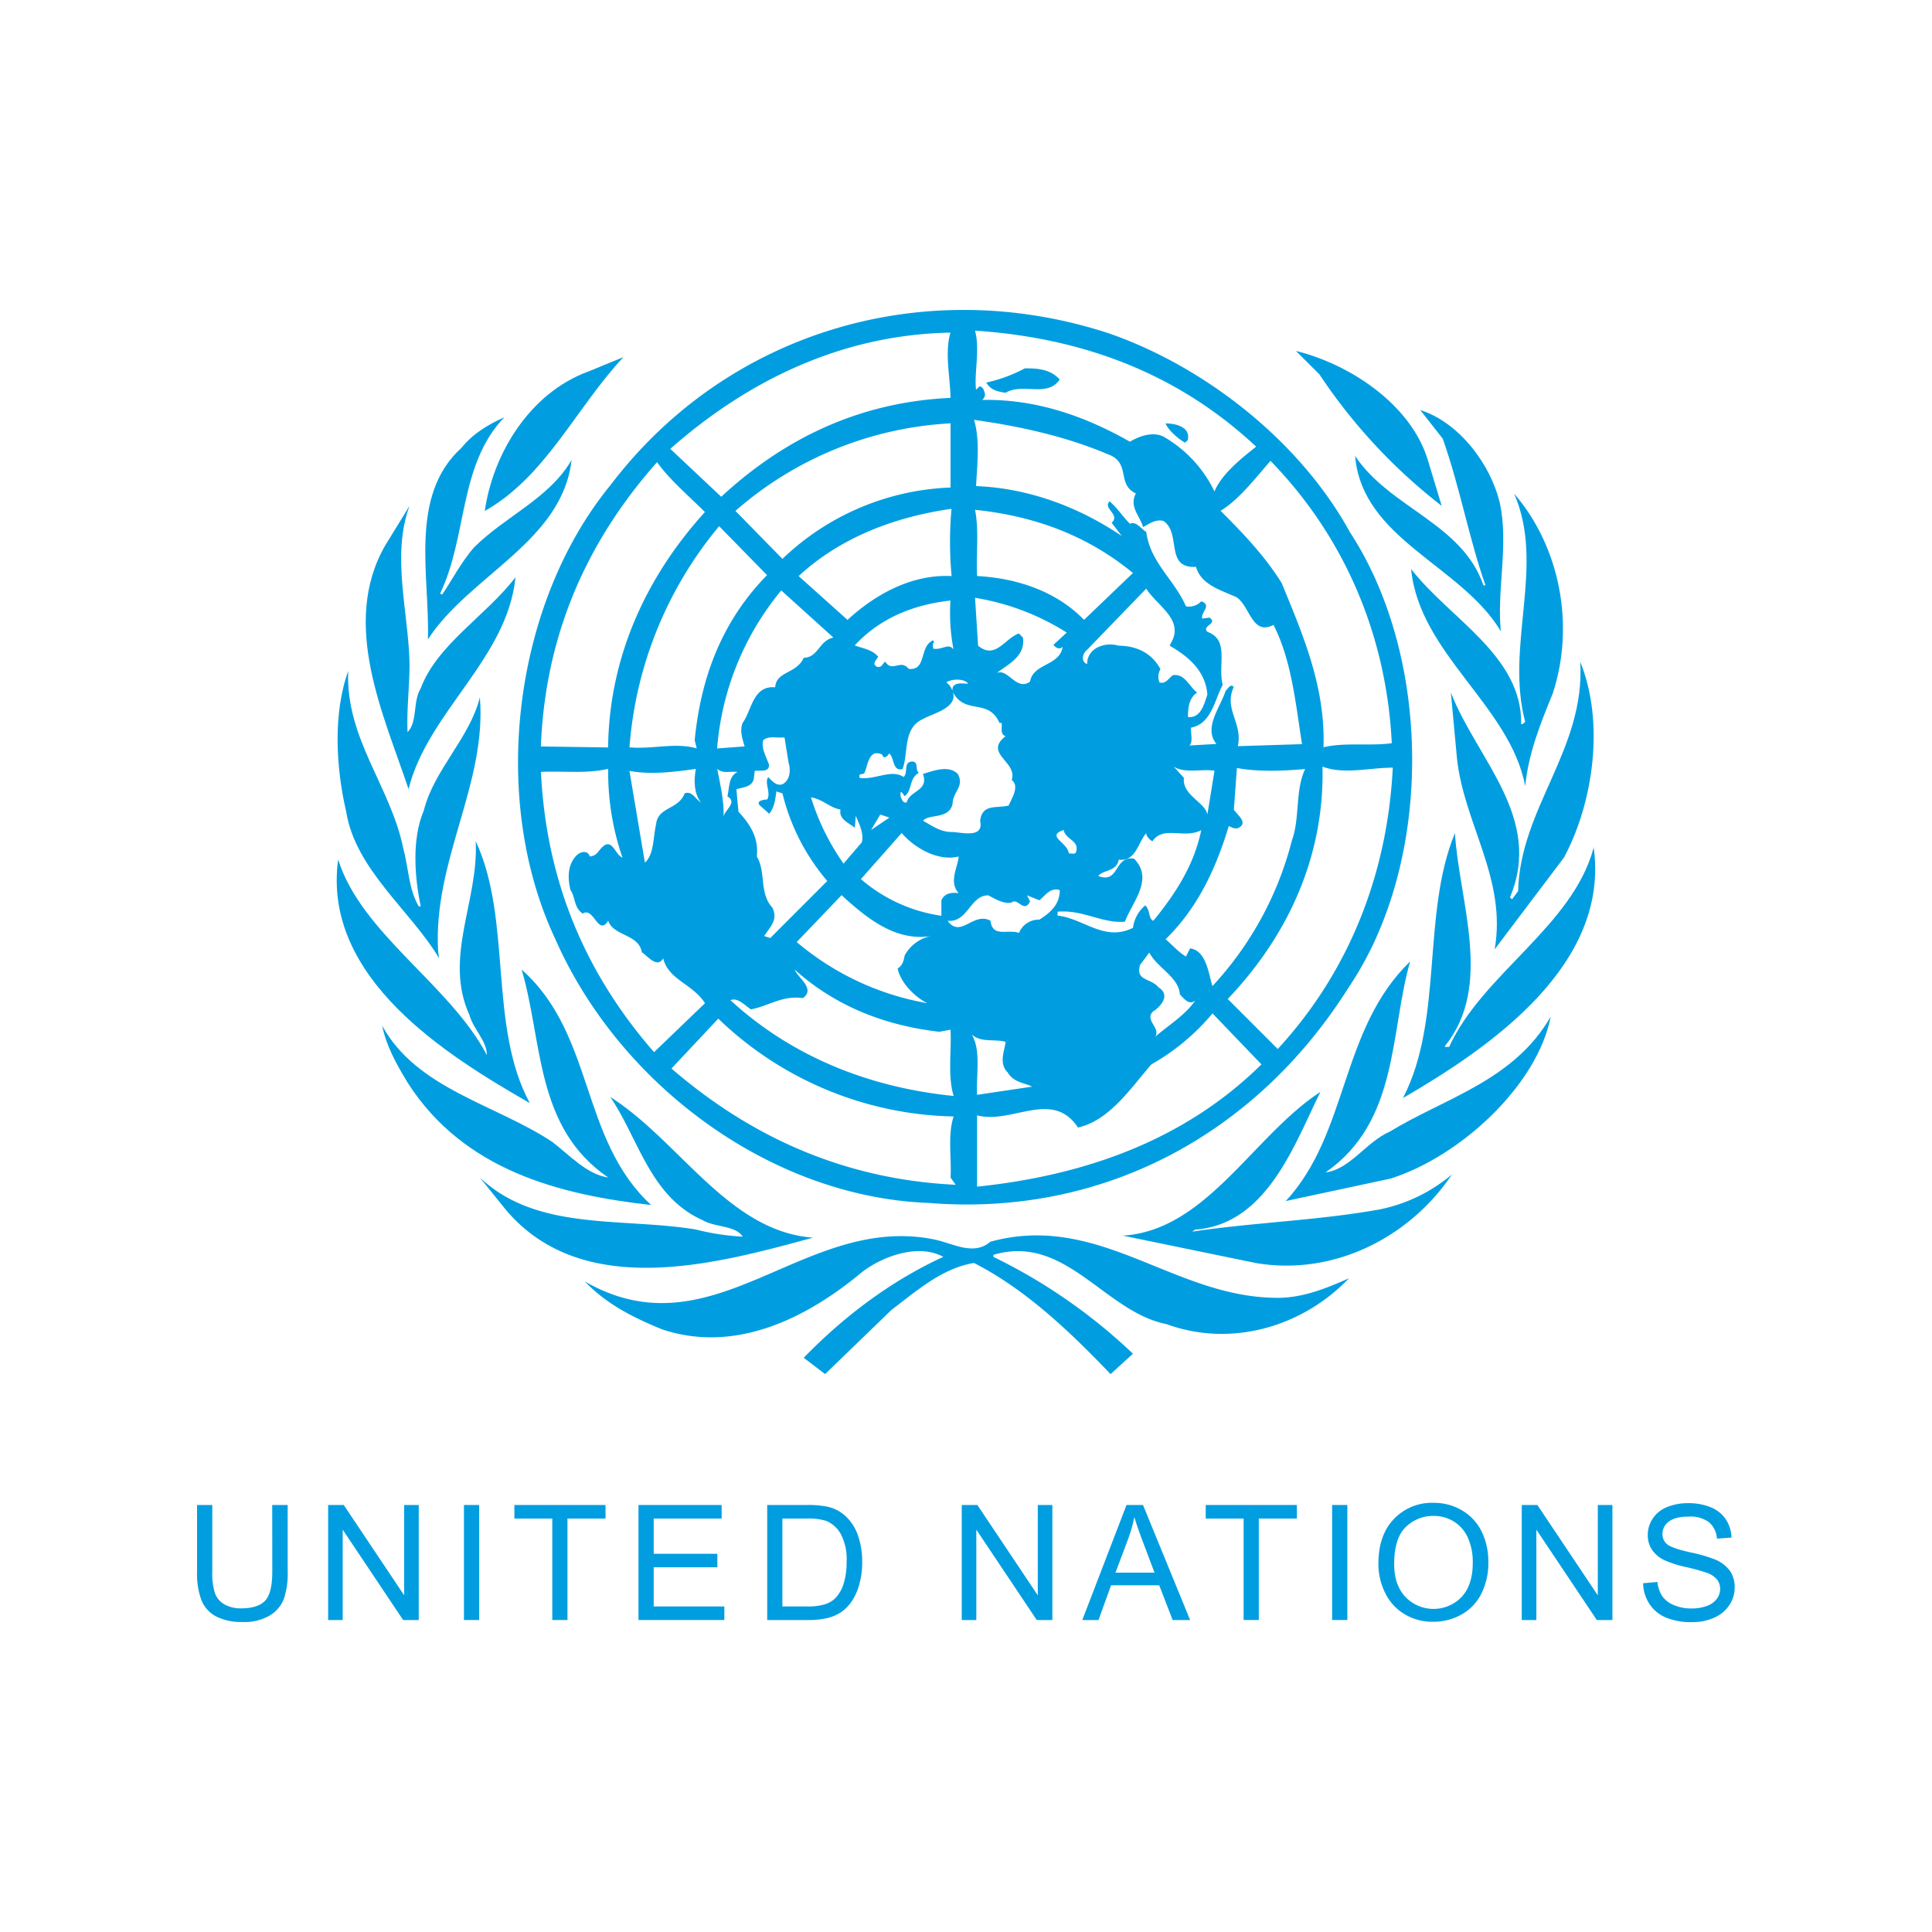 <?xml version="1.0" encoding="UTF-8"?>
<svg xmlns="http://www.w3.org/2000/svg" id="Laag_1" data-name="Laag 1" viewBox="0 0 500 500">
  <defs>
    <style>.cls-1{fill:#009ee0;}</style>
  </defs>
  <title>Tekengebied 1</title>
  <path class="cls-1" d="M392.89,230.62l-1.58,2.11-.53-.52c8.7-20.58-8.7-35.87-15.3-53l1.59,17.15c1.84,16.88,12.92,31.12,9.75,49.32l17.93-23.74c7.65-14.25,10.56-35.08,4.22-50.64C410.29,194,393.42,209,392.89,230.62Z"></path>
  <path class="cls-1" d="M376.54,215.59c-8.7,21.1-2.91,48.27-13.45,68.58C385.77,271,416.88,249.61,412.4,219v.52C406.86,239.85,383.66,252,375,271c-.27-.27-1.06.26-1.06-.27C386.56,255.15,377.59,233.26,376.54,215.59Z"></path>
  <path class="cls-1" d="M384.45,151.49h-.53c-5.53-16.09-24.26-20-33.22-33.49,1.84,21.63,27.42,28.22,37.71,45.36-1.06-10.81,2.1-22.42-.27-33.23-2.37-10-10.55-20.84-20.57-24l5.81,7.4C377.86,126.17,380.23,139.63,384.45,151.49Z"></path>
  <path class="cls-1" d="M373.11,130.92l-3.43-11.34c-4.21-14.77-20.3-25.32-34.28-28.75l6.07,6.06A143.22,143.22,0,0,0,373.11,130.92Z"></path>
  <path class="cls-1" d="M394.73,186.84c-.26,0-.52.79-1.05.53.26-17.68-18.46-27.17-28.48-40.1,2.11,21.9,25.58,35.35,29.53,56.18.8-8.44,4-16.35,7.13-24,5.79-17.67,1.84-38-10-51.69C400,146.48,389.46,167.06,394.73,186.84Z"></path>
  <path class="cls-1" d="M329.61,335.86c-26.38-.53-45.36-22.15-73.32-14.5-4.22,3.69-9.49.52-14.23-.53-34-7.12-57.22,30.06-90.71,10.81,5.8,6.06,12.92,9.5,20,12.4,19,6.33,37.44-2.9,51.68-14.77,5.8-4.49,15-7.39,21.09-4-13.18,6.07-25.31,15-36.12,26.12l5.54,4.22L230.72,339c6.59-5,13.18-10.82,21.35-12.14,12.93,6.6,24.27,17.15,35.34,28.76l5.8-5.28a143.29,143.29,0,0,0-36.12-25.06v-.53c18.72-5.54,28.74,14.77,44.83,17.94,16.61,6.07,35.07.79,47.2-11.87C343.05,333.49,336.72,336.13,329.61,335.86Z"></path>
  <path class="cls-1" d="M135,250.93c5.53,18.73,3.43,40.88,22.41,53.81-5.53-.79-10-5.8-14.5-9.23-14.77-9.76-35.07-13.71-44-30.07,1.06,5.27,3.7,10,6.6,14.77,14.5,22.68,39.29,29,63,31.65C150,294.72,154,267.81,135,250.93Z"></path>
  <path class="cls-1" d="M137.11,285.48c-10.81-20-4.49-47.48-14-67.78.8,15.56-8.43,30.06-1.58,45.1,1.06,3.69,4.48,6.59,4.48,10.28-9.5-18.19-32.43-31.38-38.5-50.63C83.31,253.3,116,273.35,137.11,285.48Z"></path>
  <path class="cls-1" d="M113.64,248l-.26-1.85c-1.32-23.47,12.65-43.25,10.81-65.67-2.64,10.55-11.87,18.73-14.51,29.28-3.16,7.38-2.37,17.41-.79,24.79h-.53c-2.63-4.49-2.63-10-4-15-3.17-15.82-15-28.48-14.24-45.89-4,11.08-3.16,25.06-.53,36.4C92,225.08,106.26,235.63,113.64,248Z"></path>
  <path class="cls-1" d="M359.66,292.87c-6.06,2.64-10.28,9.76-16.61,10.55,19-13.19,16.61-36.13,21.89-54.6-18.2,17.67-15.82,44.31-32.17,62L359.93,305c18.19-5.8,38-24.26,41.4-41.93C391.83,279.68,373.9,284.17,359.66,292.87Z"></path>
  <path class="cls-1" d="M210.41,320.3c-21.88-1.58-34.54-25.05-52.48-36.4,7.39,10.82,10.29,25.85,24,31.92,3.16,1.84,8.43,1.31,10.28,4.22a61.34,61.34,0,0,1-12.13-1.85c-19.25-3.16-41.14.53-55.9-13.45l6.59,8.18C150.82,336.92,186.15,326.89,210.41,320.3Z"></path>
  <path class="cls-1" d="M306.66,114.57c.27-.27.79-.53.79-1,.53-3.17-3.42-4-5.8-4C302.18,111.14,304.82,113.52,306.66,114.57Z"></path>
  <path class="cls-1" d="M161.36,92.41l-9,3.7c-15.29,5.53-24.79,21.36-26.9,36.13C141.32,123.27,149,105.6,161.36,92.41Z"></path>
  <path class="cls-1" d="M143.7,243c16.61,37.72,55.64,66.73,96.51,68.31,45.09,3.7,84.91-17.67,108.91-55.91,21.88-32.44,21.62-84.94.26-117.64-13.18-24-38-43-62.23-51.43-47.2-15.57-98.62-1.06-129.22,39.3C132.89,156.24,126.56,206.62,143.7,243ZM140,199.76c5.8-.26,11.87.53,17.4-.79a67.69,67.69,0,0,0,3.69,22.95c-1.84-.53-2.63-5.28-5.27-2.64-1.32,1.32-1.32,2.11-3.16,2.38-.53-1.59-2.11-1.32-3.17-.53-2.64,2.37-2.64,6.07-1.84,9.23,1.32,1.85.79,4.48,3.16,6.07,2.9-1.85,4,6.06,6.59,1.84,1.32,4,7.91,3.43,8.71,8.17,1.58,1.06,3.95,4.23,5.53,1.59,1.32,5.54,7.65,6.6,10.81,11.6L169.27,272.3C151.08,251.46,141.32,227.46,140,199.76Zm81.22,14.51.26-3.16c.79,2.11,2.11,4.21,1.58,6.85l-4.75,5.54a60.84,60.84,0,0,1-8.43-17.15c3.16.53,4.74,2.64,7.65,3.17C217,212.16,219.91,213,221.23,214.27Zm12.13,1.32c3.42,3.95,9.49,7.39,14.76,6.07-.26,2.89-2.63,6.59,0,9.49-1.84-.26-3.69,0-4.48,1.85V237a40.62,40.62,0,0,1-20.83-9.49Zm-7.91-.79,2.37-4,2.37.79Zm21.35,68.83c-21.09-2.1-41.39-9.75-57.75-24.78,1.85-.8,3.7,1.32,5.28,2.37,4.48-.79,8.17-3.7,13.44-2.9,3.43-2.37-1.31-5.28-2.1-7.39,10.55,9.5,23.47,14.51,37.44,16.09l2.9-.53C246.28,272.3,245.22,278.36,246.8,283.63ZM185.63,199c1.58,1.32,3.16.53,5.27.79-2.37,1.06-2.11,4-2.64,6.33,2.7,1.48-.77,3.64-1,5.2C187.41,207.19,186.39,203.07,185.63,199Zm11.86-7.38c1.32-1.32,3.7-.53,5.54-.79l1.06,6.59c.52,1.58.52,4.48-1.59,5.54-1.58.52-2.64-.8-3.69-1.85-1.05,1.58.79,4-.26,5.8-.53,0-3.17.27-1.85,1.59l2.38,2.1c1.31-1.58,1.58-3.69,1.84-5.79l1.58.52A54.8,54.8,0,0,0,214.1,228l-14.76,14.77-1.58-.53c1.58-2.38,3.69-4.23,2.1-7.39-3.42-3.69-1.58-9.23-4-13.18.53-4.75-1.58-8.18-4.75-11.61l-.53-5.8c1.59-.53,4-.53,4.49-2.64l.26-2.11c1.32-.26,3.7.53,3.7-1.59C198.28,195.81,197,193.7,197.49,191.59Zm42.46,68a71.14,71.14,0,0,1-33.76-15.82l11.61-12.13c6.33,5.8,14,12.13,23.2,10.55a10.13,10.13,0,0,0-6.85,5c-.27,1.32-.53,2.64-1.85,3.43C233.09,254.36,236.78,258.05,240,259.63ZM208,170.22c-1.85,4.22-7.12,3.43-7.38,7.65-5.81-.52-6.07,6.06-8.44,9.23-.79,2.11,0,4.22.53,6.07l-7.12.53a73,73,0,0,1,16.6-40.89L215.68,165C212,165.74,211.73,170.22,208,170.22Zm-17.67-38A91.85,91.85,0,0,1,246,109.56v16.61a66.38,66.38,0,0,0-43.51,18.47Zm8.18,16.62c-11.61,11.86-17.14,26.37-18.72,42.73l.52,2.11c-5.54-1.59-11.33.26-17.4-.27a101.13,101.13,0,0,1,23.2-57.23ZM180.09,199c-.53,2.9-.53,6.33,1.32,8.7-1.32-.79-2.38-3.16-4.23-2.37-1.57,4.22-6.85,3.43-7.38,7.92-.78,3.42-.53,7.91-2.9,10l-4-23.74C168.49,200.55,174.55,199.76,180.09,199Zm-6.33,77.55,12.13-12.93a90.27,90.27,0,0,0,60.91,25.32c-1.58,4.75-.52,10.55-.79,15.83l1.32,1.85C219.11,305.27,194.85,294.72,173.76,276.52Zm71.46-38.25c5.28.53,5.8-6.59,10.55-6.59,1.84,1,4.22,2.37,6.06,1.84,1.59-1.31,3.17,2.91,4.75-.26l-.79-1.58L269,233c1.58-1.32,2.89-3.43,5.27-2.64,0,3.69-2.38,5.8-5.27,7.64a5.5,5.5,0,0,0-5.28,3.44c-2.9-1.06-6.86,1.32-7.39-3.17C251.82,235.9,248.65,243,245.22,238.27ZM264.73,165l-1.05-1.06c-3.69,1.32-6.07,6.86-10.55,3.17l-.79-12.4a63.32,63.32,0,0,1,23.73,9l-3.43,3.16c.53.79,1.59,1.32,2.38.53-.79,5-7.65,4.22-8.44,9-3.5,2.57-5.76-3.54-8.62-2.23C261,171.84,265.43,169.83,264.73,165Zm47.74,14.76c-.8,2.38-1.59,5.55-4.23,5.81h-.79c0-2.37.26-5,2.38-6.33-2.12-1.58-3.17-5-6.33-4.49-1.06.79-1.85,2.38-3.43,1.85a3.9,3.9,0,0,1,.26-3.42c-2.11-4-6.06-6.07-10.81-6.07-3.43-1.06-8.17.52-8.17,4.74-1.58-.52-1.33-2.63,0-3.69l15.29-15.82c2.64,4.21,9.23,7.65,6.86,13.18l-.79,1.59C307.71,170,311.93,173.65,312.47,179.71Zm6.85,29.81.79-10.81c5.27,1,11.87.79,17.67.26-2.64,5.54-1.32,12.66-3.43,18.47a87,87,0,0,1-20.57,37.71c-1-3.16-1.58-9.23-5.8-9.75l-1.05,2.1c-1.85-1.06-3.43-2.9-5.28-4.48,8.44-8.18,13.19-18.73,16.35-29.28.79.27,1.32.79,2.38.53C323.27,213,320.11,210.84,319.32,209.52Zm-20.57,52c2.11-1.58,4-4.22,1.05-6.06-1.84-2.38-6.06-1.58-4.74-5.81l2.37-3.17c2.11,4,7.65,6.34,7.91,10.82,1.06,1.06,2.37,2.91,4,1.59-2.88,4.07-7.05,6.41-10.36,9.38C300.52,265.94,295.72,263.82,298.75,261.48Zm-7.64-23c1.84-5,7.64-11.07,2.37-16.35-5.28-.79-3.7,6.59-9.23,4.49,1.05-1.59,4.74-1.06,5.27-4.22,4.48.53,5-4.49,7.12-6.86,0,.79.79,1.58,1.58,2.11,2.9-4.22,8.18-.53,12.66-2.9-1.85,9-6.59,16.35-12.4,23.47-1.31-.53-.79-2.9-2.1-4a9.2,9.2,0,0,0-3.17,5.81c-7.38,3.69-12.66-2.38-19.51-3.17v-1C280.29,235.37,285.3,239.06,291.11,238.53ZM275.28,214.8c.53,2.64,4.22,2.64,3.17,5.8-.27.53-1.06.26-1.85.26C276.34,218,270.54,216.38,275.28,214.8Zm37.19-4c-.54-3.17-6.6-5-6.07-9.5l-2.64-2.9c2.9,1.85,7.12.53,10.55,1.06Zm-31.92-50.38c-7.11-7.38-17.4-10.81-27.68-11.34-.27-5.8.53-11.87-.53-17.14,15.3,1.58,29,6.59,40.87,16.35Zm-29,107.35c2.37,2.11,5.8,1.06,8.7,1.85-.26,2.37-1.84,5.54.53,7.91,1.58,2.64,4.22,2.64,6.33,3.69l-14.24,2.12C252.6,278.1,253.92,272,251.55,267.81Zm1.32,39.3V288.65c9,2.38,19.51-6.85,26.11,3.16,8.17-1.84,13.71-10.28,19-16.35a57.63,57.63,0,0,0,15.82-13.19l12.66,13.19C306.4,295.25,280.55,304.21,252.87,307.11Zm77.79-35.61-12.92-12.92c15.82-16.62,25.05-37.19,24.52-60.14,5.54,2.11,12.13.27,18.19.27C359.13,225.35,349.64,250.93,330.66,271.5Zm29.53-79.12c-5.8.79-12.13-.27-17.67,1.05.53-15.56-5.27-29-10.81-42.46-4.22-6.86-10-12.93-15.82-18.73,4.75-2.9,9-8.44,12.92-12.93C348.33,139.36,358.87,165,360.19,192.38Zm-35.07-76.76c-3.69,2.9-9,7.13-10.81,11.61A32.76,32.76,0,0,0,301.12,113c-2.64-1.32-6.06-.27-8.7,1.31-11.6-6.59-24.26-11.07-38.23-10.81,1.05-1.06.78-1.58.26-2.9-.26-.26-.79-1-1.32-.26l-.53.52c-.53-4.22,1.06-10.28-.26-15.29C279.77,87.4,304.55,96.37,325.12,115.62Zm-38,2.12c5.54,2.37,1.84,7.64,6.85,10-1.84,3.43,1.06,5.8,1.85,8.7,1.58-.79,3.17-2.11,5.27-1.58,4.75,3.16.27,12.39,8.44,11.87,1.32,4.74,6.6,6.06,10.55,7.91,3.43,2.37,4,10,9.5,7.12,4.74,9.23,5.79,20.84,7.38,30.86l-16.61.53c1.32-6.07-3.7-9.5-1.06-15.3-.79-1.05-1.58.53-2.11,1-1.32,4.23-5.8,9.5-2.37,13.72l-7,.41c1.06-.85.25-3.46.44-4.63,5.27-1,6.07-7.12,8.18-11.07-1.32-5.28,1.84-11.61-3.95-13.72-1.59-1.59,2.89-2.11.52-3.69l-1.85.26c-.52-1.58,2.64-3.43-.26-4.48a4.33,4.33,0,0,1-3.95,1.31c-3.17-7.12-9.24-11.33-10.29-19.25-1.32-.79-2.64-2.9-4.22-2.11-1.84-1.85-3.17-4-5.27-5.81-1.85,1.85,2.9,3.43.53,5.54l2.63,3.43c-11.33-7.64-24.26-12.39-37.71-12.92.27-5.54,1.06-11.87-.53-17.14C264.2,110.35,276.07,113,287.15,117.74ZM258.67,187.1h.53c.26,1.06-.53,2.9,1.05,3.43-5.8,4.48,3.17,6.59,1.58,11.34,2.11,1.58,0,4.75-.79,6.6-3.16.79-6.85-.53-7.38,3.95,1.05,4.75-5,2.9-7.38,2.9-2.9,0-5-1.58-7.39-2.9,1.32-1.85,6.86-.26,7.65-4.48,0-2.9,3.16-4.49,1.32-7.65-2.37-2.38-6.33-.79-9,0,1.58,4.49-3.43,4.22-4.21,7.38-1.06.27-1.32-1-1.59-1.58V205c.53,0,.79.79,1.06,1.05,2.1-1.58,1-4.48,3.68-6.06-1.05-.79,0-2.64-1.58-2.91-2.63,0-1.06,2.91-2.37,4-3.16-2.11-7.38.79-11.34.26-.53-1.58,1.06-.52,1.32-1.58.79-1.85,1.06-6.06,4.48-4.48.53,1.58,1.59,0,1.85-.27,1.32,1.06.79,4.75,3.43,4,1.57-4.22,0-10.55,5.27-12.92,2.33-1.4,9-2.8,7.77-6.91C249.85,185.13,255.8,180.59,258.67,187.1Zm-8.17-10.28c.25.51-4.29-1-4,1.93a6.68,6.68,0,0,0-.78-1.4l-.79-.8C246.28,175.76,249.18,175.49,250.5,176.82Zm-9-9c0-.53-.26-1.32.26-1.59l-.26-.52c-3.7,1.58-1.58,7.91-6.34,7.39-2.1-2.65-4.21,1.05-6.05-1.85-.8.52-.8,1.58-2.12,1.32-1.57-.8,0-1.85.27-2.64-1.58-1.85-4-2.11-6.06-2.9,6.59-7.12,15.29-10.56,24.78-11.61a49.75,49.75,0,0,0,.79,12.66C245.49,166.26,243.64,168.37,241.53,167.85Zm4.75-18.73c-10.29-.53-19.78,4.75-26.91,11.34l-12.65-11.34c10.82-10,24.79-15.3,39.56-17.41A95.52,95.52,0,0,0,246.28,149.12Zm-.27-63c-1.58,5.28,0,11.87,0,16.88-22.94,1.06-42.46,10-59.33,25.59l-13.18-12.4C193.54,98.48,217.8,86.61,246,86.08Zm-75.94,33.5c3.16,4.48,8.17,8.71,12.39,12.93-15.56,17.14-24.79,38-25.05,60.92l-17.4-.26C141.07,165,151.35,140.68,170.07,119.58Z"></path>
  <path class="cls-1" d="M341.73,282.58c-17.4,11.34-29.53,35.88-51.15,37.2l34.54,7.11c20.57,3.43,40.08-7.11,50.63-22.94a41.81,41.81,0,0,1-18.46,9c-15.82,2.9-33,3.42-48.78,5.8l.79-.53C328,316.87,335.14,295.77,341.73,282.58Z"></path>
  <path class="cls-1" d="M260.25,101.64c4.48-2.63,10.82,1.32,14-3.43-2.38-2.63-5.54-2.89-9-2.89a39,39,0,0,1-10,3.69C256.29,100.85,258.14,101.38,260.25,101.64Z"></path>
  <path class="cls-1" d="M110.74,165.47c10.81-16.61,34.8-25.31,37.18-46.42-5.8,10-17.14,14.51-25.31,22.69-3.43,4-5.81,8.7-8.18,12.13l-.53-.26c7.12-14.78,4.75-33.24,16.62-45.63-4,1.84-7.91,4-11.08,7.91C105.73,128.29,111.26,149.12,110.74,165.47Z"></path>
  <path class="cls-1" d="M133.41,149.39c-7.64,10-20.3,17.4-24.52,28.74-2.11,3.44-.78,8.71-3.42,11.35-.27-5.55.52-11.61.52-17.68-.26-13.45-4.75-28,0-40.88l-6.33,10.29c-11.6,20.31-.26,44,6.07,63C110.74,184.2,131.31,170.48,133.41,149.39Z"></path>
  <path class="cls-1" d="M378.44,390.93a14.25,14.25,0,0,0-7.43-2,13.54,13.54,0,0,0-10.28,4.2q-4,4.18-4,11.6a16.73,16.73,0,0,0,1.71,7.43,12.9,12.9,0,0,0,5,5.55,14,14,0,0,0,7.51,2,14.75,14.75,0,0,0,7.23-1.84,12.49,12.49,0,0,0,5.18-5.41,17.5,17.5,0,0,0,1.82-8.1,17.77,17.77,0,0,0-1.73-8A12.92,12.92,0,0,0,378.44,390.93Zm-.15,22.34a10.09,10.09,0,0,1-14.58,0c-1.93-2.06-2.9-4.88-2.9-8.48,0-4.47,1-7.68,3-9.59a10.06,10.06,0,0,1,7.2-2.88,9.8,9.8,0,0,1,5.31,1.49,9.39,9.39,0,0,1,3.59,4.21,15.22,15.22,0,0,1,1.24,6.34C381.17,408.23,380.2,411.19,378.29,413.27Z"></path>
  <rect class="cls-1" x="344.75" y="389.49" width="3.94" height="29.77"></rect>
  <polygon class="cls-1" points="312.04 393 321.85 393 321.85 419.26 325.78 419.26 325.78 393 335.63 393 335.63 389.49 312.04 389.49 312.04 393"></polygon>
  <path class="cls-1" d="M447.77,406.62a9.21,9.21,0,0,0-3.84-3,40.2,40.2,0,0,0-6.6-1.9c-3.2-.72-5.17-1.43-5.94-2.12a3.35,3.35,0,0,1-1.15-2.64,3.91,3.91,0,0,1,1.63-3.15c1.1-.88,2.83-1.31,5.21-1.31a8,8,0,0,1,5.19,1.44,6.12,6.12,0,0,1,2.07,4.26l3.77-.28a9,9,0,0,0-1.46-4.69,8.42,8.42,0,0,0-3.89-3.14,15,15,0,0,0-5.84-1.07,14.09,14.09,0,0,0-5.46,1,7.91,7.91,0,0,0-3.74,3,7.57,7.57,0,0,0-1.28,4.21,6.82,6.82,0,0,0,1,3.7,8.1,8.1,0,0,0,3.18,2.78,27.13,27.13,0,0,0,5.75,1.85,52.63,52.63,0,0,1,5.3,1.46,6,6,0,0,1,2.68,1.75,3.83,3.83,0,0,1,.82,2.45,4.29,4.29,0,0,1-.85,2.55,5.53,5.53,0,0,1-2.57,1.84,11.07,11.07,0,0,1-4,.66,11.36,11.36,0,0,1-4.57-.88,6.72,6.72,0,0,1-3-2.31,8.21,8.21,0,0,1-1.23-3.67l-3.71.33a10,10,0,0,0,1.63,5.35,9.42,9.42,0,0,0,4.29,3.54,17,17,0,0,0,6.77,1.18,13.58,13.58,0,0,0,5.73-1.17,9,9,0,0,0,3.91-3.27,8.06,8.06,0,0,0,1.36-4.48A7.45,7.45,0,0,0,447.77,406.62Z"></path>
  <polygon class="cls-1" points="413.51 412.87 397.87 389.49 393.83 389.49 393.83 419.26 397.61 419.26 397.61 395.87 413.25 419.26 417.29 419.26 417.29 389.49 413.51 389.49 413.51 412.87"></polygon>
  <rect class="cls-1" x="120.07" y="389.49" width="3.94" height="29.77"></rect>
  <path class="cls-1" d="M291.54,389.49,280.1,419.26h4.19l3.26-9H300l3.48,9H308l-12.19-29.77ZM288.69,407l3.27-8.72a37.25,37.25,0,0,0,1.61-5.69c.46,1.61,1.17,3.67,2.11,6.17l3.11,8.24Z"></path>
  <polygon class="cls-1" points="133.12 393 142.93 393 142.93 419.26 146.86 419.26 146.86 393 156.71 393 156.71 389.49 133.12 389.49 133.12 393"></polygon>
  <path class="cls-1" d="M70.47,406.67c0,3.74-.62,6.26-1.84,7.57s-3.3,2-6.2,2a8.55,8.55,0,0,1-4.3-1,5.51,5.51,0,0,1-2.47-2.83,16.75,16.75,0,0,1-.72-5.72V389.49H51V406.7a19.58,19.58,0,0,0,1.14,7.45,8.17,8.17,0,0,0,3.79,4.18,14.32,14.32,0,0,0,6.85,1.44,12.91,12.91,0,0,0,7-1.66,8.68,8.68,0,0,0,3.67-4.29,20.27,20.27,0,0,0,1-7.12V389.49h-4Z"></path>
  <polygon class="cls-1" points="104.6 412.87 88.96 389.49 84.92 389.49 84.92 419.26 88.69 419.26 88.69 395.87 104.33 419.26 108.37 419.26 108.37 389.49 104.6 389.49 104.6 412.87"></polygon>
  <polygon class="cls-1" points="169.18 405.61 185.65 405.61 185.65 402.12 169.18 402.12 169.18 393 186.76 393 186.76 389.49 165.24 389.49 165.24 419.26 187.46 419.26 187.46 415.75 169.18 415.75 169.18 405.61"></polygon>
  <polygon class="cls-1" points="268.58 412.87 252.94 389.49 248.9 389.49 248.9 419.26 252.67 419.26 252.67 395.87 268.31 419.26 272.35 419.26 272.35 389.49 268.58 389.49 268.58 412.87"></polygon>
  <path class="cls-1" d="M218.47,392.05a10.06,10.06,0,0,0-4.37-2.13,25.16,25.16,0,0,0-5.3-.43H198.55v29.77h10.74a20.22,20.22,0,0,0,4.78-.5,10.86,10.86,0,0,0,3.55-1.5,10.35,10.35,0,0,0,2.71-2.7,14,14,0,0,0,2-4.34,20.34,20.34,0,0,0,.8-6,19.89,19.89,0,0,0-1.17-7.07A12.12,12.12,0,0,0,218.47,392.05Zm-.15,17.84a9.35,9.35,0,0,1-2.19,3.77,6.65,6.65,0,0,1-2.67,1.54,15.26,15.26,0,0,1-4.62.55h-6.36V393h6.26a15.34,15.34,0,0,1,5.1.61,7.68,7.68,0,0,1,3.73,3.36,13.85,13.85,0,0,1,1.53,7.17A18.48,18.48,0,0,1,218.32,409.89Z"></path>
</svg>
